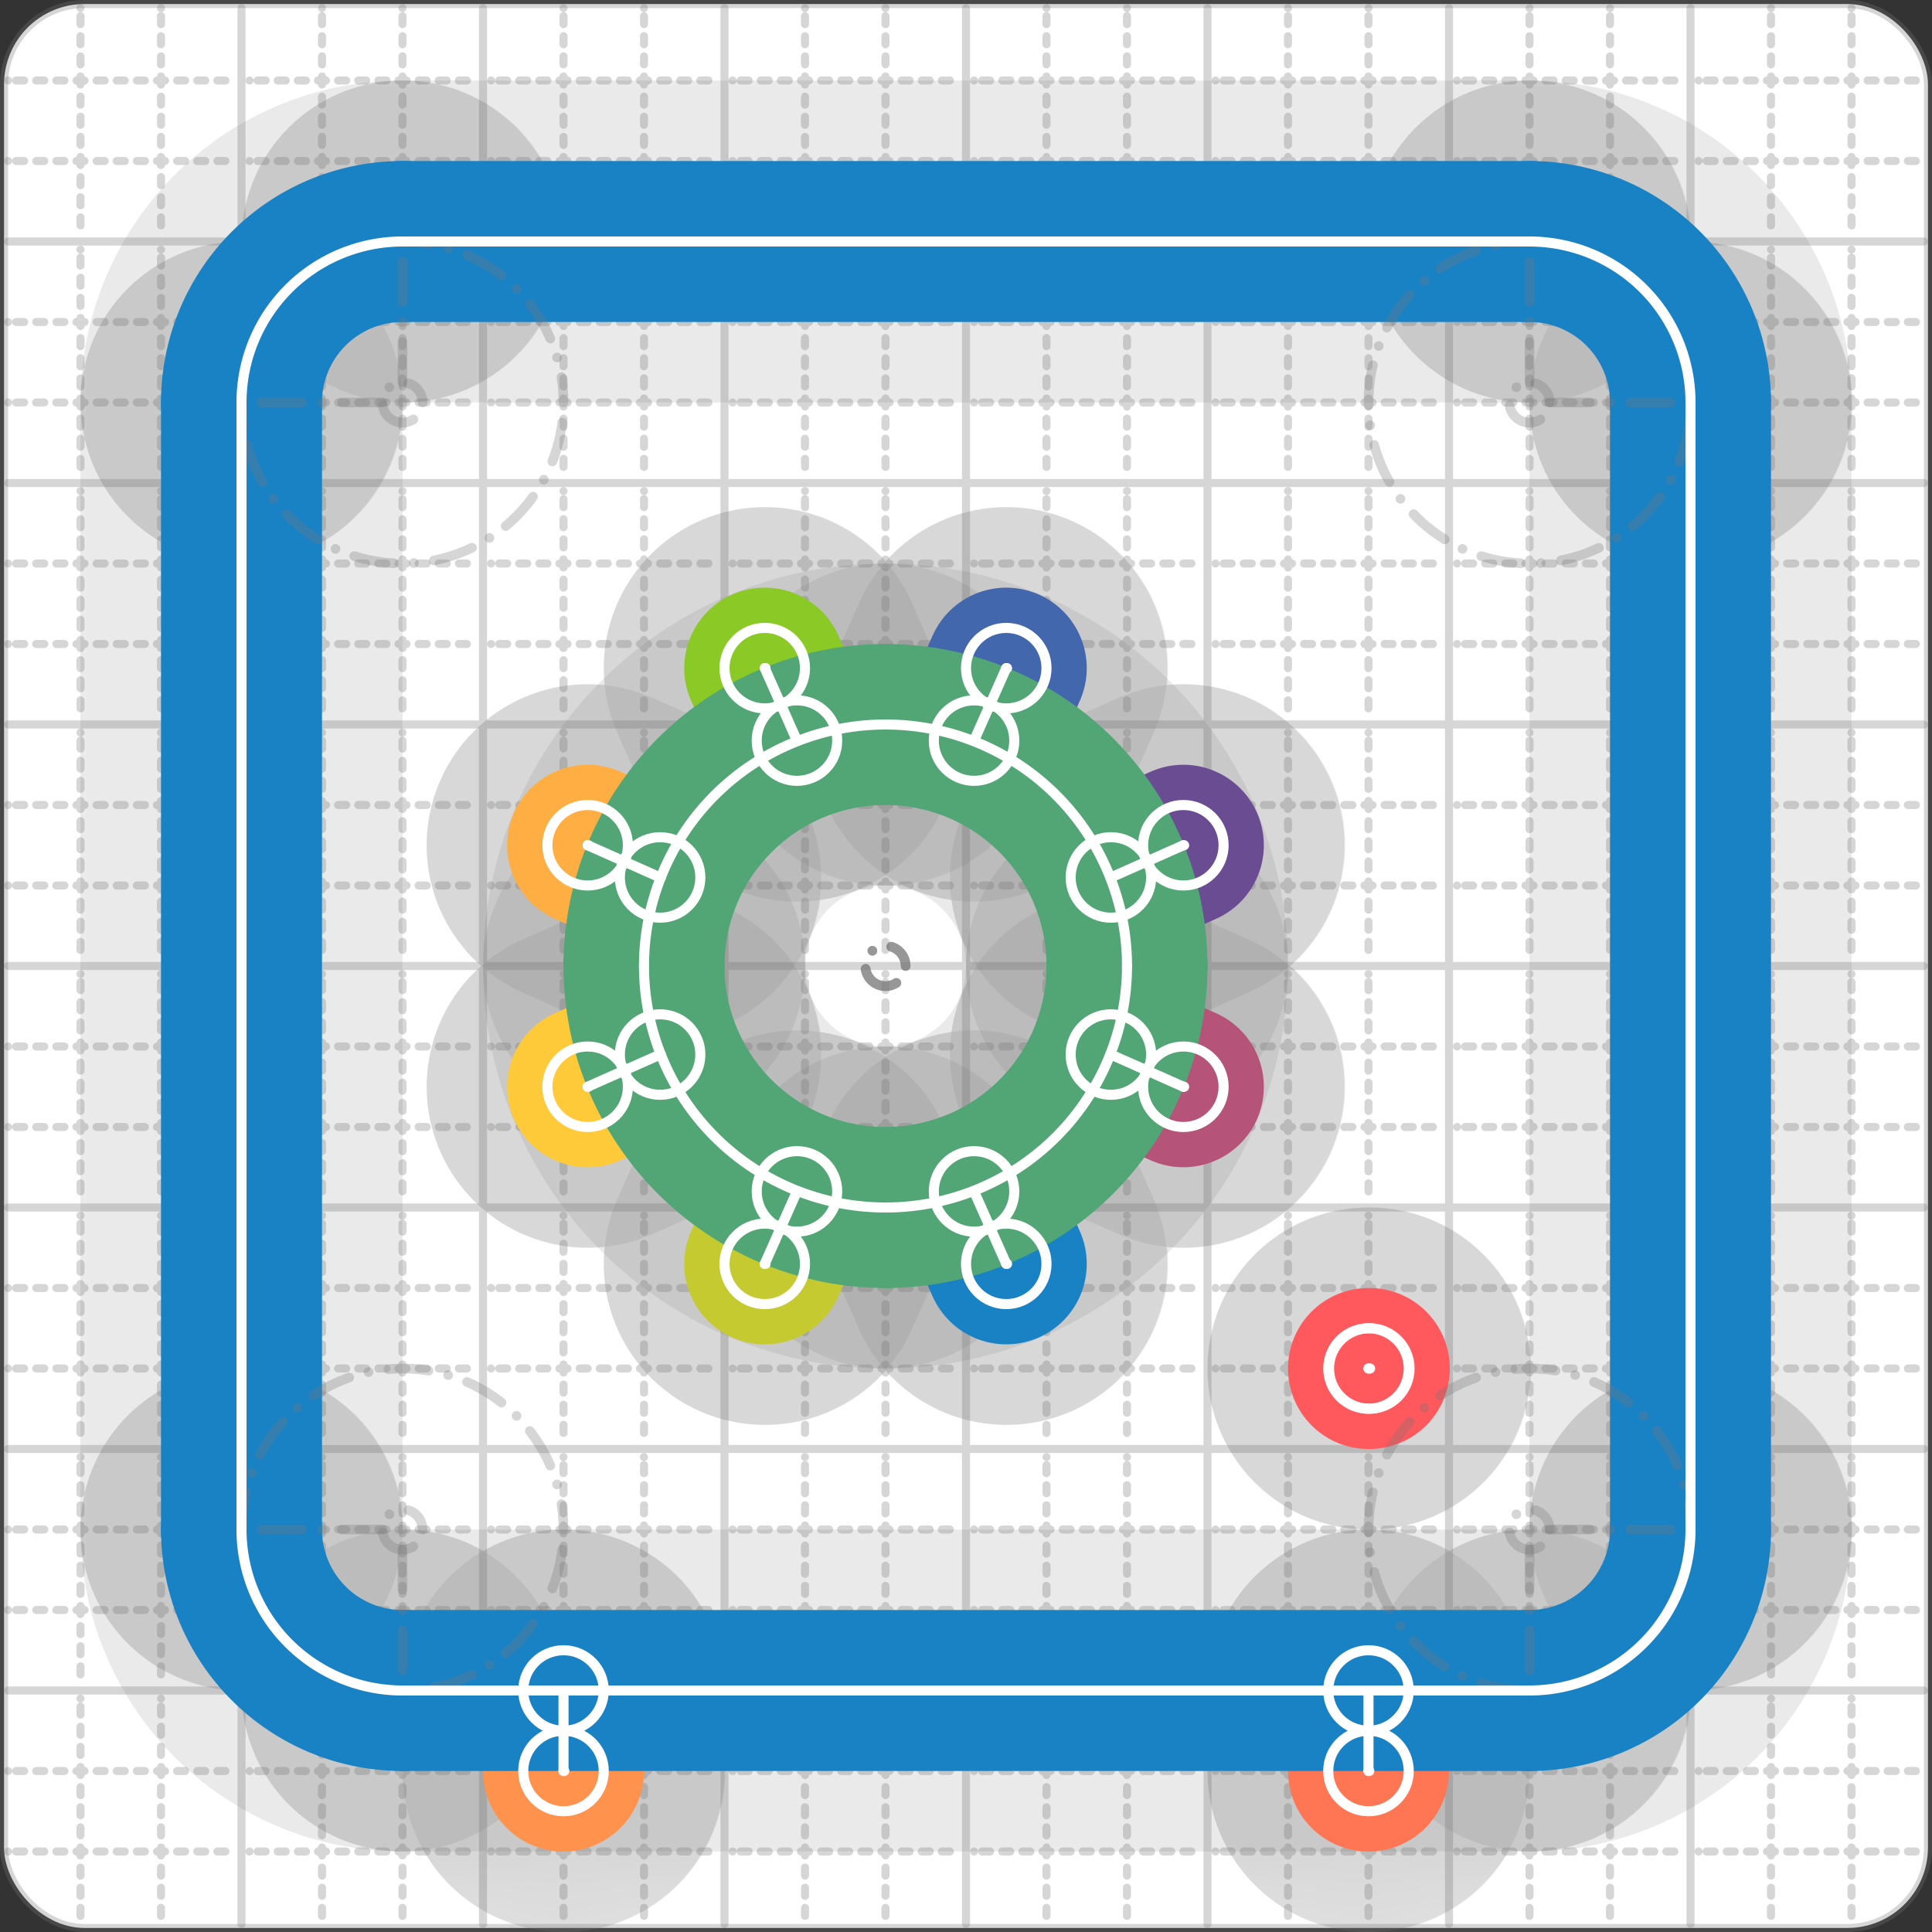 <svg xmlns="http://www.w3.org/2000/svg" width="24" height="24" viewBox="0 0 24 24" fill="none" stroke="currentColor" stroke-width="2" stroke-linecap="round" stroke-linejoin="round"><rect x="0" y="0" width="24" height="24" fill="#333333" stroke="none"/><style>
  @media screen and (prefers-color-scheme: light) {
    .svg-preview-grid-rect { fill: none }
  }
  @media screen and (prefers-color-scheme: dark) {
    .svg-preview-grid-rect { fill: none }
    .svg
    .svg-preview-grid-group,
    .svg-preview-radii-group,
    .svg-preview-shadow-mask-group,
    .svg-preview-shadow-group {
      stroke: #fff;
    }
  }
</style><g class="svg-preview-grid-group" stroke-linecap="butt" stroke-width="0.1" stroke="#777" stroke-opacity="0.3"><rect class="svg-preview-grid-rect" width="23.9" height="23.9" x="0.05" y="0.05" rx="1" fill="#fff"></rect><path stroke-dasharray="0 0.1 0.1 0.15 0.1 0.15 0.1 0.15 0.1 0.15 0.1 0.15 0.1 0.15 0.1 0.15 0.1 0.15 0.1 0.15 0.1 0.15 0.1 0.15 0 0.15" stroke-width="0.1" d="M0.1 1h23.8M1 0.1v23.8M0.1 2h23.8M2 0.1v23.8M0.1 4h23.8M4 0.1v23.8M0.1 5h23.8M5 0.1v23.8M0.1 7h23.8M7 0.1v23.8M0.1 8h23.8M8 0.1v23.8M0.1 10h23.8M10 0.1v23.8M0.1 11h23.8M11 0.1v23.8M0.1 13h23.8M13 0.1v23.8M0.1 14h23.8M14 0.1v23.8M0.1 16h23.8M16 0.1v23.8M0.1 17h23.8M17 0.1v23.8M0.1 19h23.8M19 0.1v23.8M0.1 20h23.8M20 0.1v23.8M0.1 22h23.8M22 0.1v23.8M0.1 23h23.8M23 0.1v23.8"></path><path d="M0.1 3h23.8M3 0.1v23.8M0.1 6h23.8M6 0.1v23.8M0.1 9h23.8M9 0.1v23.8M0.1 12h23.8M12 0.1v23.8M0.1 15h23.8M15 0.1v23.8M0.1 18h23.8M18 0.1v23.8M0.1 21h23.8M21 0.1v23.8"></path></g><g class="svg-preview-shadow-mask-group" stroke-width="4" stroke="#777" stroke-opacity="0.15"><mask id="svg-preview-shadow-mask-0" maskUnits="userSpaceOnUse" stroke-opacity="1" stroke-width="4" stroke="#000"><rect x="0" y="0" width="24" height="24" fill="#fff" stroke="none" rx="1"></rect><path d="M12.5 15.7h.01M12.1 14.8h.01"></path></mask><mask id="svg-preview-shadow-mask-1" maskUnits="userSpaceOnUse" stroke-opacity="1" stroke-width="4" stroke="#000"><rect x="0" y="0" width="24" height="24" fill="#fff" stroke="none" rx="1"></rect><path d="M12.5 8.3h.01M12.1 9.2h.01"></path></mask><mask id="svg-preview-shadow-mask-2" maskUnits="userSpaceOnUse" stroke-opacity="1" stroke-width="4" stroke="#000"><rect x="0" y="0" width="24" height="24" fill="#fff" stroke="none" rx="1"></rect><path d="M14.7 10.5h.01M13.8 10.9h.01"></path></mask><mask id="svg-preview-shadow-mask-3" maskUnits="userSpaceOnUse" stroke-opacity="1" stroke-width="4" stroke="#000"><rect x="0" y="0" width="24" height="24" fill="#fff" stroke="none" rx="1"></rect><path d="M14.7 13.5h.01M13.8 13.1h.01"></path></mask><mask id="svg-preview-shadow-mask-4" maskUnits="userSpaceOnUse" stroke-opacity="1" stroke-width="4" stroke="#000"><rect x="0" y="0" width="24" height="24" fill="#fff" stroke="none" rx="1"></rect><path d="M17 17h.01M17.01 17h.01"></path></mask><mask id="svg-preview-shadow-mask-5" maskUnits="userSpaceOnUse" stroke-opacity="1" stroke-width="4" stroke="#000"><rect x="0" y="0" width="24" height="24" fill="#fff" stroke="none" rx="1"></rect><path d="M17 21h.01M17 22h.01"></path></mask><mask id="svg-preview-shadow-mask-6" maskUnits="userSpaceOnUse" stroke-opacity="1" stroke-width="4" stroke="#000"><rect x="0" y="0" width="24" height="24" fill="#fff" stroke="none" rx="1"></rect><path d="M7 21h.01M7 22h.01"></path></mask><mask id="svg-preview-shadow-mask-7" maskUnits="userSpaceOnUse" stroke-opacity="1" stroke-width="4" stroke="#000"><rect x="0" y="0" width="24" height="24" fill="#fff" stroke="none" rx="1"></rect><path d="M8.2 10.9h.01M7.3 10.5h.01"></path></mask><mask id="svg-preview-shadow-mask-8" maskUnits="userSpaceOnUse" stroke-opacity="1" stroke-width="4" stroke="#000"><rect x="0" y="0" width="24" height="24" fill="#fff" stroke="none" rx="1"></rect><path d="M8.2 13.1h.01M7.3 13.5h.01"></path></mask><mask id="svg-preview-shadow-mask-9" maskUnits="userSpaceOnUse" stroke-opacity="1" stroke-width="4" stroke="#000"><rect x="0" y="0" width="24" height="24" fill="#fff" stroke="none" rx="1"></rect><path d="M9.9 14.8h.01M9.5 15.7h.01"></path></mask><mask id="svg-preview-shadow-mask-10" maskUnits="userSpaceOnUse" stroke-opacity="1" stroke-width="4" stroke="#000"><rect x="0" y="0" width="24" height="24" fill="#fff" stroke="none" rx="1"></rect><path d="M9.9 9.2h.01M9.5 8.3h.01"></path></mask><mask id="svg-preview-shadow-mask-11" maskUnits="userSpaceOnUse" stroke-opacity="1" stroke-width="4" stroke="#000"><rect x="0" y="0" width="24" height="24" fill="#fff" stroke="none" rx="1"></rect><path d="M11 9h.01M14 12h.01M11 15h.01M8 12h.01"></path></mask><mask id="svg-preview-shadow-mask-12" maskUnits="userSpaceOnUse" stroke-opacity="1" stroke-width="4" stroke="#000"><rect x="0" y="0" width="24" height="24" fill="#fff" stroke="none" rx="1"></rect><path d="M5 3h.01M19 3h.01M21 5h.01M21 19h.01M19 21h.01M5 21h.01M3 19h.01M3 5h.01"></path></mask></g><g class="svg-preview-shadow-group" stroke-width="4" stroke="#777" stroke-opacity="0.15"><path mask="url(#svg-preview-shadow-mask-0)" d="M 12.5 15.7 L 12.1 14.8"></path><path mask="url(#svg-preview-shadow-mask-1)" d="M 12.5 8.3 L 12.1 9.2"></path><path mask="url(#svg-preview-shadow-mask-2)" d="M 14.7 10.5 L 13.8 10.9"></path><path mask="url(#svg-preview-shadow-mask-3)" d="M 14.7 13.5 L 13.8 13.1"></path><path mask="url(#svg-preview-shadow-mask-4)" d="M 17 17 L 17.01 17"></path><path mask="url(#svg-preview-shadow-mask-5)" d="M 17 21 L 17 22"></path><path mask="url(#svg-preview-shadow-mask-6)" d="M 7 21 L 7 22"></path><path mask="url(#svg-preview-shadow-mask-7)" d="M 8.2 10.9 L 7.3 10.5"></path><path mask="url(#svg-preview-shadow-mask-8)" d="M 8.2 13.1 L 7.3 13.5"></path><path mask="url(#svg-preview-shadow-mask-9)" d="M 9.9 14.8 L 9.5 15.7"></path><path mask="url(#svg-preview-shadow-mask-10)" d="M 9.9 9.2 L 9.5 8.3"></path><path mask="url(#svg-preview-shadow-mask-11)" d="M 11 9 A3 3 0 0 1 14 12"></path><path mask="url(#svg-preview-shadow-mask-11)" d="M 14 12 A3 3 0 0 1 11 15"></path><path mask="url(#svg-preview-shadow-mask-11)" d="M 11 15 A3 3 0 0 1 8 12"></path><path mask="url(#svg-preview-shadow-mask-11)" d="M 8 12 A3 3 0 0 1 11 9"></path><path mask="url(#svg-preview-shadow-mask-12)" d="M 5 3 L 19 3"></path><path mask="url(#svg-preview-shadow-mask-12)" d="M 19 3 A2 2 0 0 1 21 5"></path><path mask="url(#svg-preview-shadow-mask-12)" d="M 21 5 L 21 19"></path><path mask="url(#svg-preview-shadow-mask-12)" d="M 21 19 A2 2 0 0 1 19 21"></path><path mask="url(#svg-preview-shadow-mask-12)" d="M 19 21 L 5 21"></path><path mask="url(#svg-preview-shadow-mask-12)" d="M 5 21 A2 2 0 0 1 3 19"></path><path mask="url(#svg-preview-shadow-mask-12)" d="M 3 19 L 3 5"></path><path mask="url(#svg-preview-shadow-mask-12)" d="M 3 5 A2 2 0 0 1 5 3"></path><path d="M12.5 15.7h.01M12.1 14.8h.01M12.5 8.3h.01M12.1 9.2h.01M14.7 10.5h.01M13.8 10.9h.01M14.7 13.5h.01M13.8 13.1h.01M17 17h.01M17.01 17h.01M17 21h.01M17 22h.01M7 21h.01M7 22h.01M8.2 10.9h.01M7.3 10.5h.01M8.2 13.1h.01M7.3 13.5h.01M9.9 14.8h.01M9.5 15.7h.01M9.9 9.2h.01M9.5 8.3h.01M11 9h.01M14 12h.01M11 15h.01M8 12h.01M5 3h.01M19 3h.01M21 5h.01M21 19h.01M19 21h.01M5 21h.01M3 19h.01M3 5h.01"></path></g><g class="svg-preview-handles-group" stroke-width="0.12" stroke="#777" stroke-opacity="0.6"></g><g class="svg-preview-colored-path-group"><path d="M 12.5 15.7 L 12.1 14.8" stroke="#1982c4"></path><path d="M 12.5 8.3 L 12.1 9.2" stroke="#4267AC"></path><path d="M 14.7 10.5 L 13.8 10.9" stroke="#6a4c93"></path><path d="M 14.7 13.5 L 13.8 13.1" stroke="#B55379"></path><path d="M 17 17 L 17.01 17" stroke="#FF595E"></path><path d="M 17 21 L 17 22" stroke="#FF7655"></path><path d="M 7 21 L 7 22" stroke="#ff924c"></path><path d="M 8.2 10.9 L 7.3 10.5" stroke="#FFAE43"></path><path d="M 8.2 13.1 L 7.3 13.5" stroke="#ffca3a"></path><path d="M 9.9 14.8 L 9.5 15.7" stroke="#C5CA30"></path><path d="M 9.9 9.2 L 9.5 8.3" stroke="#8ac926"></path><path d="M 11 9 A3 3 0 0 1 14 12" stroke="#52A675"></path><path d="M 14 12 A3 3 0 0 1 11 15" stroke="#52A675"></path><path d="M 11 15 A3 3 0 0 1 8 12" stroke="#52A675"></path><path d="M 8 12 A3 3 0 0 1 11 9" stroke="#52A675"></path><path d="M 5 3 L 19 3" stroke="#1982c4"></path><path d="M 19 3 A2 2 0 0 1 21 5" stroke="#1982c4"></path><path d="M 21 5 L 21 19" stroke="#1982c4"></path><path d="M 21 19 A2 2 0 0 1 19 21" stroke="#1982c4"></path><path d="M 19 21 L 5 21" stroke="#1982c4"></path><path d="M 5 21 A2 2 0 0 1 3 19" stroke="#1982c4"></path><path d="M 3 19 L 3 5" stroke="#1982c4"></path><path d="M 3 5 A2 2 0 0 1 5 3" stroke="#1982c4"></path></g><g class="svg-preview-radii-group" stroke-width="0.12" stroke-dasharray="0 0.25 0.25" stroke="#777" stroke-opacity="0.3"><circle cy="12" cx="11" r="0.25" stroke-dasharray="0"></circle><circle cy="12" cx="11" r="3"></circle><circle cy="12" cx="11" r="0.25" stroke-dasharray="0"></circle><circle cy="12" cx="11" r="3"></circle><circle cy="12" cx="11" r="0.25" stroke-dasharray="0"></circle><circle cy="12" cx="11" r="3"></circle><circle cy="12" cx="11" r="0.25" stroke-dasharray="0"></circle><circle cy="12" cx="11" r="3"></circle><path d="M19 3 19 5 21 5"></path><circle cy="5" cx="19" r="0.25" stroke-dasharray="0"></circle><circle cy="5" cx="19" r="2"></circle><path d="M21 19 19 19 19 21"></path><circle cy="19" cx="19" r="0.25" stroke-dasharray="0"></circle><circle cy="19" cx="19" r="2"></circle><path d="M5 21 5 19 3 19"></path><circle cy="19" cx="5" r="0.25" stroke-dasharray="0"></circle><circle cy="19" cx="5" r="2"></circle><path d="M3 5 5 5 5 3"></path><circle cy="5" cx="5" r="0.25" stroke-dasharray="0"></circle><circle cy="5" cx="5" r="2"></circle></g><g class="svg-preview-control-path-marker-mask-group" stroke-width="1" stroke="#000"><mask id="svg-preview-control-path-marker-mask-0" maskUnits="userSpaceOnUse"><rect x="0" y="0" width="24" height="24" fill="#fff" stroke="none" rx="1"></rect><path d="M12.5 15.7h.01"></path><path d="M12.1 14.8h.01"></path></mask><mask id="svg-preview-control-path-marker-mask-1" maskUnits="userSpaceOnUse"><rect x="0" y="0" width="24" height="24" fill="#fff" stroke="none" rx="1"></rect><path d="M12.5 8.3h.01"></path><path d="M12.1 9.2h.01"></path></mask><mask id="svg-preview-control-path-marker-mask-2" maskUnits="userSpaceOnUse"><rect x="0" y="0" width="24" height="24" fill="#fff" stroke="none" rx="1"></rect><path d="M14.7 10.5h.01"></path><path d="M13.8 10.9h.01"></path></mask><mask id="svg-preview-control-path-marker-mask-3" maskUnits="userSpaceOnUse"><rect x="0" y="0" width="24" height="24" fill="#fff" stroke="none" rx="1"></rect><path d="M14.7 13.5h.01"></path><path d="M13.8 13.1h.01"></path></mask><mask id="svg-preview-control-path-marker-mask-4" maskUnits="userSpaceOnUse"><rect x="0" y="0" width="24" height="24" fill="#fff" stroke="none" rx="1"></rect><path d="M17 17h.01"></path><path d="M17.01 17h.01"></path></mask><mask id="svg-preview-control-path-marker-mask-5" maskUnits="userSpaceOnUse"><rect x="0" y="0" width="24" height="24" fill="#fff" stroke="none" rx="1"></rect><path d="M17 21h.01"></path><path d="M17 22h.01"></path></mask><mask id="svg-preview-control-path-marker-mask-6" maskUnits="userSpaceOnUse"><rect x="0" y="0" width="24" height="24" fill="#fff" stroke="none" rx="1"></rect><path d="M7 21h.01"></path><path d="M7 22h.01"></path></mask><mask id="svg-preview-control-path-marker-mask-7" maskUnits="userSpaceOnUse"><rect x="0" y="0" width="24" height="24" fill="#fff" stroke="none" rx="1"></rect><path d="M8.2 10.9h.01"></path><path d="M7.3 10.5h.01"></path></mask><mask id="svg-preview-control-path-marker-mask-8" maskUnits="userSpaceOnUse"><rect x="0" y="0" width="24" height="24" fill="#fff" stroke="none" rx="1"></rect><path d="M8.2 13.1h.01"></path><path d="M7.3 13.5h.01"></path></mask><mask id="svg-preview-control-path-marker-mask-9" maskUnits="userSpaceOnUse"><rect x="0" y="0" width="24" height="24" fill="#fff" stroke="none" rx="1"></rect><path d="M9.9 14.8h.01"></path><path d="M9.5 15.7h.01"></path></mask><mask id="svg-preview-control-path-marker-mask-10" maskUnits="userSpaceOnUse"><rect x="0" y="0" width="24" height="24" fill="#fff" stroke="none" rx="1"></rect><path d="M9.9 9.2h.01"></path><path d="M9.5 8.3h.01"></path></mask></g><g class="svg-preview-control-path-group" stroke="#fff" stroke-width="0.125"><path mask="url(#svg-preview-control-path-marker-mask-0)" d="M 12.5 15.7 L 12.1 14.8"></path><path mask="url(#svg-preview-control-path-marker-mask-1)" d="M 12.5 8.3 L 12.1 9.2"></path><path mask="url(#svg-preview-control-path-marker-mask-2)" d="M 14.7 10.5 L 13.8 10.9"></path><path mask="url(#svg-preview-control-path-marker-mask-3)" d="M 14.7 13.5 L 13.8 13.1"></path><path mask="url(#svg-preview-control-path-marker-mask-4)" d="M 17 17 L 17.01 17"></path><path mask="url(#svg-preview-control-path-marker-mask-5)" d="M 17 21 L 17 22"></path><path mask="url(#svg-preview-control-path-marker-mask-6)" d="M 7 21 L 7 22"></path><path mask="url(#svg-preview-control-path-marker-mask-7)" d="M 8.2 10.9 L 7.3 10.5"></path><path mask="url(#svg-preview-control-path-marker-mask-8)" d="M 8.2 13.1 L 7.3 13.5"></path><path mask="url(#svg-preview-control-path-marker-mask-9)" d="M 9.9 14.8 L 9.5 15.7"></path><path mask="url(#svg-preview-control-path-marker-mask-10)" d="M 9.9 9.2 L 9.5 8.3"></path><path d="M 11 9 A3 3 0 0 1 14 12"></path><path d="M 14 12 A3 3 0 0 1 11 15"></path><path d="M 11 15 A3 3 0 0 1 8 12"></path><path d="M 8 12 A3 3 0 0 1 11 9"></path><path d="M 5 3 L 19 3"></path><path d="M 19 3 A2 2 0 0 1 21 5"></path><path d="M 21 5 L 21 19"></path><path d="M 21 19 A2 2 0 0 1 19 21"></path><path d="M 19 21 L 5 21"></path><path d="M 5 21 A2 2 0 0 1 3 19"></path><path d="M 3 19 L 3 5"></path><path d="M 3 5 A2 2 0 0 1 5 3"></path></g><g class="svg-preview-control-path-marker-group" stroke="#fff" stroke-width="0.125"><path d="M12.5 15.7h.01M12.1 14.8h.01M12.5 8.3h.01M12.1 9.2h.01M14.7 10.5h.01M13.8 10.9h.01M14.7 13.5h.01M13.8 13.1h.01M17 17h.01M17.01 17h.01M17 21h.01M17 22h.01M7 21h.01M7 22h.01M8.2 10.9h.01M7.3 10.5h.01M8.2 13.1h.01M7.3 13.5h.01M9.9 14.8h.01M9.5 15.7h.01M9.9 9.2h.01M9.5 8.3h.01"></path><circle cx="12.5" cy="15.7" r="0.5"></circle><circle cx="12.1" cy="14.8" r="0.5"></circle><circle cx="12.5" cy="8.3" r="0.5"></circle><circle cx="12.1" cy="9.2" r="0.5"></circle><circle cx="14.7" cy="10.5" r="0.5"></circle><circle cx="13.8" cy="10.9" r="0.5"></circle><circle cx="14.7" cy="13.5" r="0.5"></circle><circle cx="13.8" cy="13.1" r="0.5"></circle><circle cx="17" cy="17" r="0.5"></circle><circle cx="17.01" cy="17" r="0.5"></circle><circle cx="17" cy="21" r="0.5"></circle><circle cx="17" cy="22" r="0.5"></circle><circle cx="7" cy="21" r="0.5"></circle><circle cx="7" cy="22" r="0.5"></circle><circle cx="8.2" cy="10.9" r="0.5"></circle><circle cx="7.3" cy="10.5" r="0.5"></circle><circle cx="8.2" cy="13.1" r="0.5"></circle><circle cx="7.3" cy="13.5" r="0.5"></circle><circle cx="9.9" cy="14.8" r="0.5"></circle><circle cx="9.5" cy="15.7" r="0.5"></circle><circle cx="9.9" cy="9.2" r="0.5"></circle><circle cx="9.5" cy="8.3" r="0.5"></circle></g><g class="svg-preview-handles-group" stroke-width="0.12" stroke="#FFF" stroke-opacity="0.3"></g></svg>